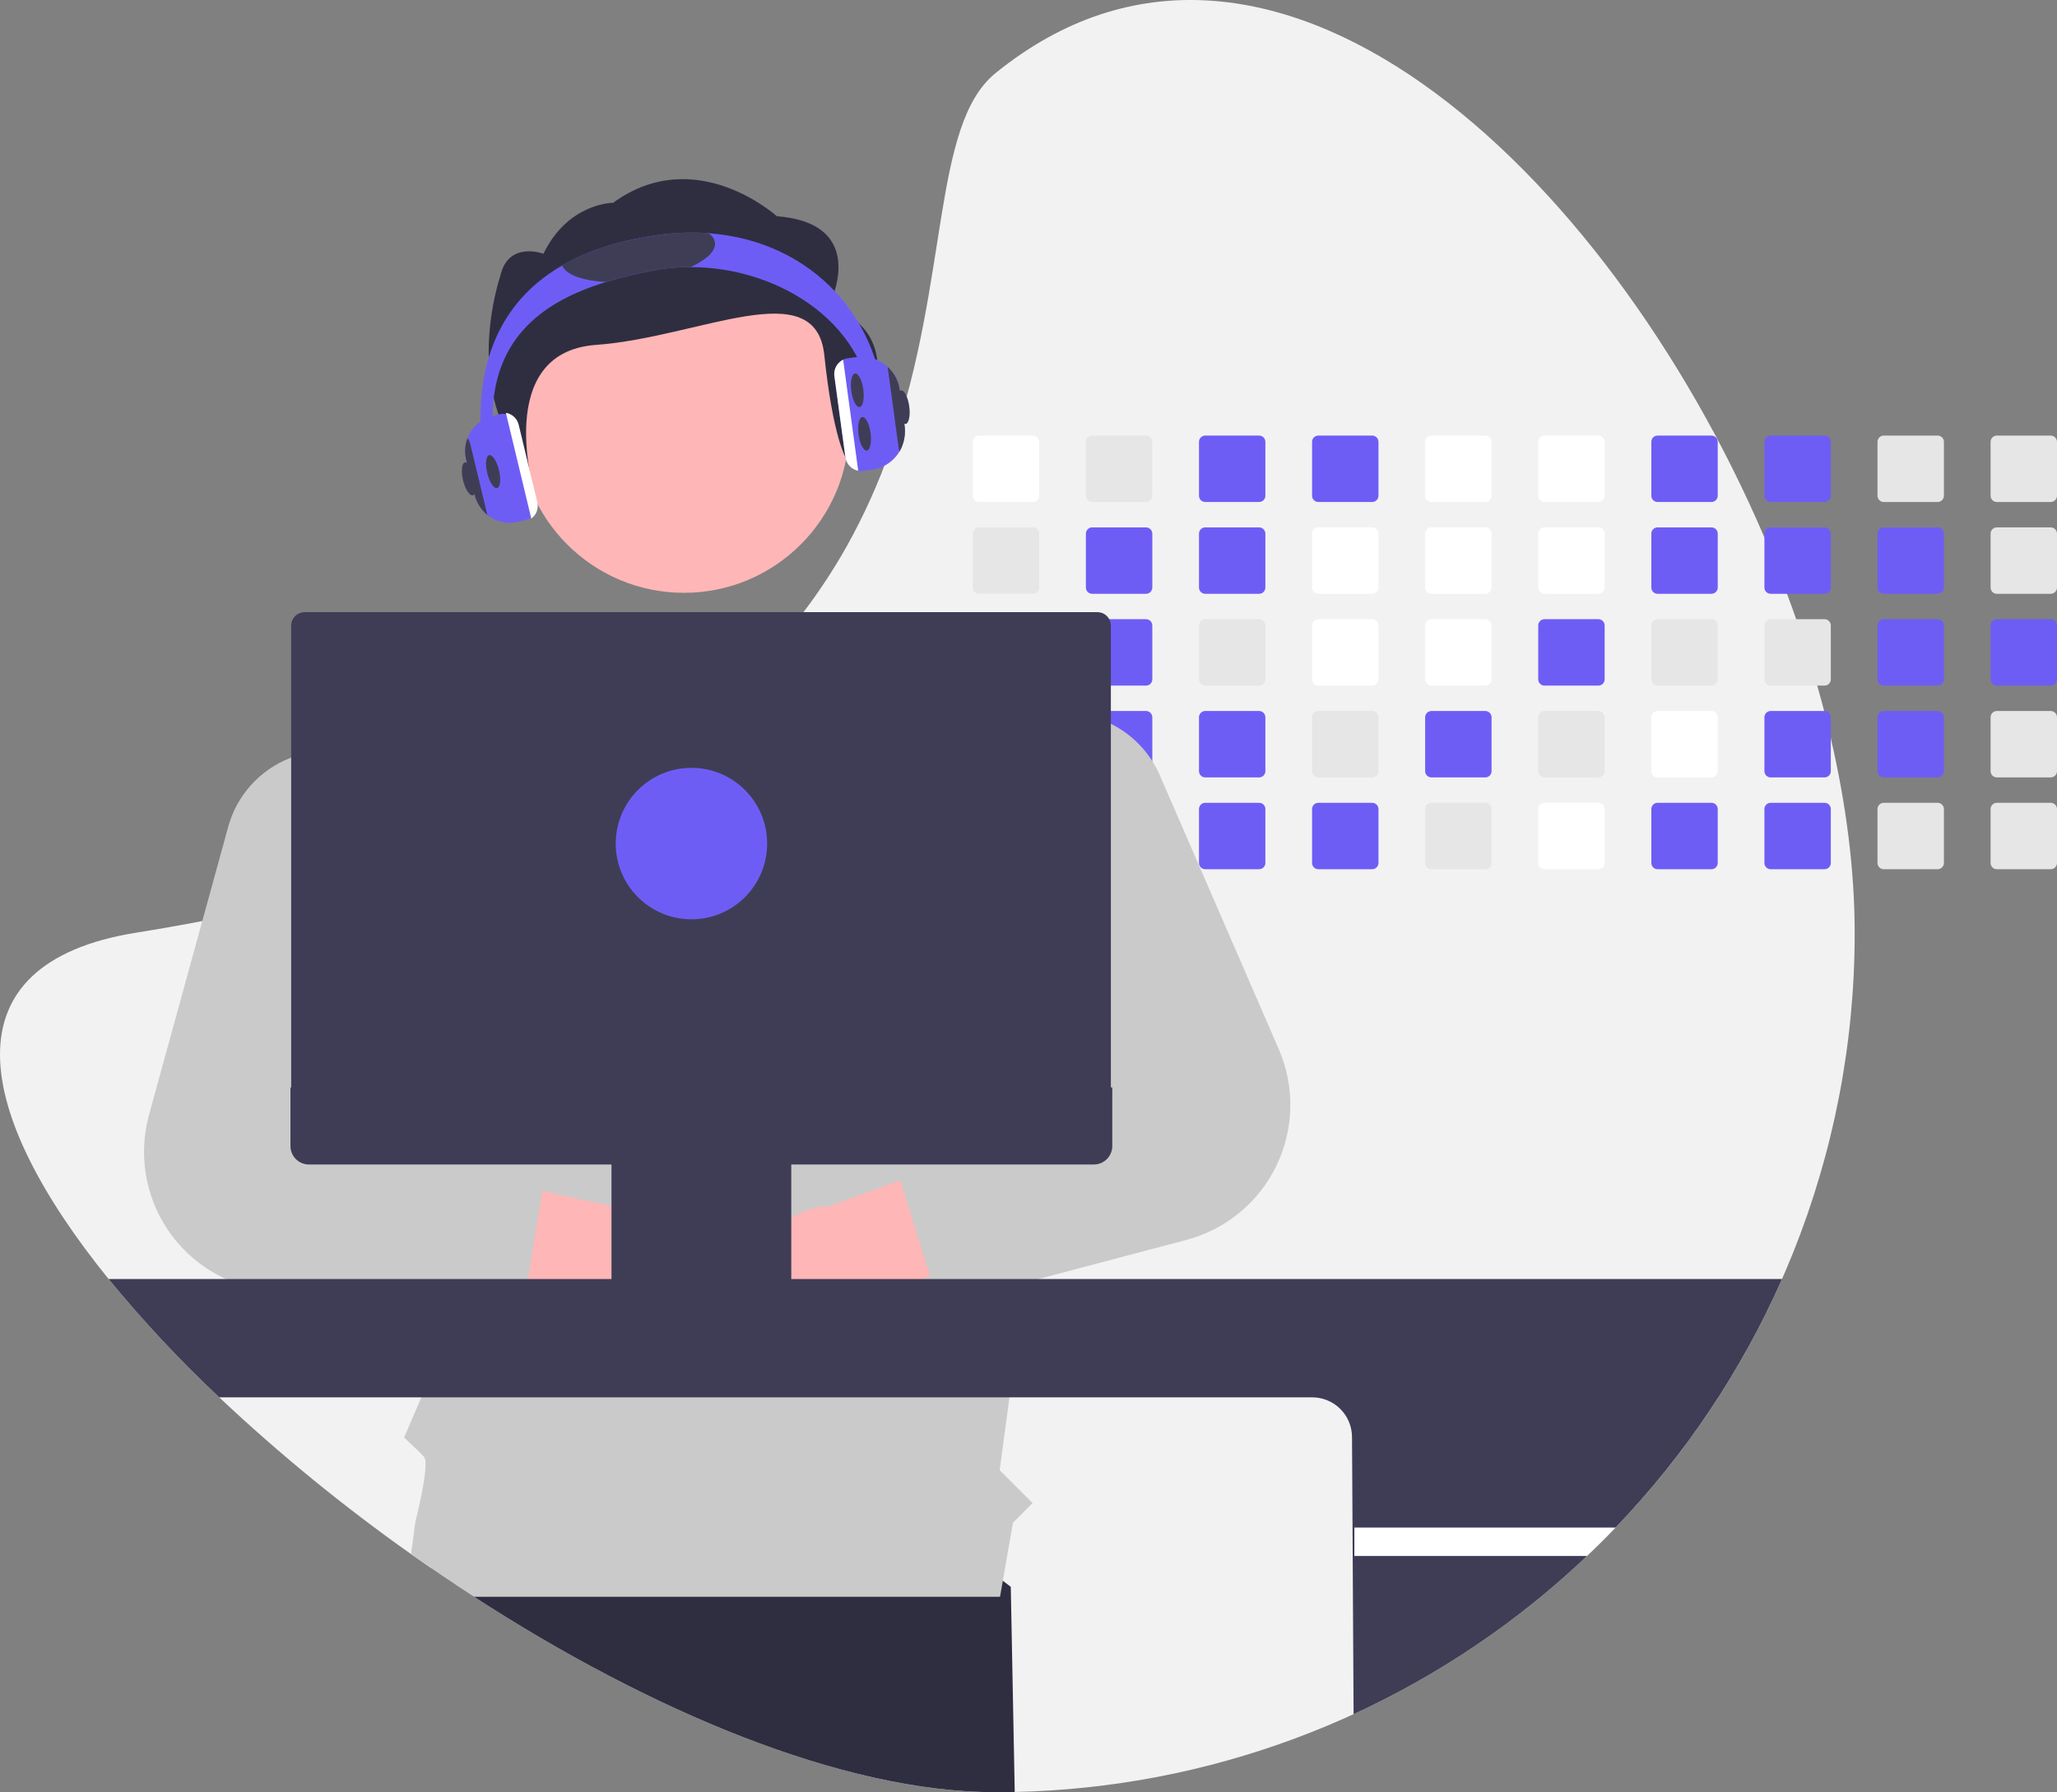 <svg width="404" height="352" viewBox="0 0 404 352" fill="none" xmlns="http://www.w3.org/2000/svg">
<rect x="0" y="0" width="404" height="352" fill="#808080" stroke="none"/>
<g clip-path="url(#clip0_35_216)">
<path d="M364.262 183.186C364.315 226.743 347.484 268.623 317.309 300.024C315.49 301.929 313.621 303.789 311.704 305.602C308.783 308.382 305.763 311.054 302.646 313.618C273.482 337.653 237.075 351.159 199.297 351.957C198.038 351.986 196.775 352 195.506 352C165.378 352 127.483 335.902 93.093 313.618C90.248 311.774 87.428 309.888 84.633 307.959C83.327 307.066 82.027 306.16 80.734 305.241C67.47 295.873 54.88 285.584 43.057 274.452C35.316 267.185 28.057 259.42 21.326 251.208C-5.098 218.604 -10.926 189.226 26.746 183.186C31.206 182.474 35.535 181.712 39.732 180.901C45.812 179.732 51.631 178.47 57.188 177.114C64.674 175.294 71.707 173.321 78.287 171.194C80.501 170.481 82.664 169.754 84.776 169.013C116.002 158.042 136.902 143.735 151.128 128.212C153.541 125.585 155.765 122.926 157.801 120.235C160.917 116.139 163.746 111.833 166.271 107.349C169.754 101.118 172.681 94.591 175.015 87.844L175.143 87.474C186.463 54.812 183.019 24.517 195.506 14.378C248.886 -28.97 315.342 32.761 346.535 105.558C348.108 109.226 349.586 112.916 350.972 116.628C351.594 118.287 352.194 119.948 352.772 121.613C354.292 125.951 355.671 130.3 356.909 134.66C357.384 136.323 357.837 137.984 358.268 139.644C358.728 141.436 359.17 143.222 359.579 145.009C362.614 158.089 364.262 170.99 364.262 183.186Z" fill="#F2F2F2"/>
<path d="M199.297 351.957C198.038 351.986 196.775 352 195.506 352C165.377 352 127.482 335.902 93.093 313.618C90.248 311.774 87.428 309.888 84.633 307.959L87.084 293.04L161.283 283.185L198.522 311.67L199.297 351.957Z" fill="#2F2E41"/>
<path d="M202.869 85.549H192.295C191.968 85.549 191.654 85.68 191.422 85.911C191.191 86.143 191.061 86.457 191.061 86.785V97.366C191.061 97.528 191.093 97.688 191.155 97.838C191.217 97.987 191.308 98.123 191.423 98.238C191.538 98.352 191.674 98.442 191.823 98.504C191.973 98.566 192.134 98.597 192.295 98.597H202.869C203.196 98.597 203.509 98.467 203.741 98.237C203.972 98.006 204.103 97.693 204.104 97.366V86.785C204.103 86.457 203.972 86.144 203.741 85.912C203.51 85.681 203.196 85.55 202.869 85.549Z" fill="white"/>
<path d="M202.869 103.581H192.295C191.968 103.581 191.654 103.711 191.422 103.943C191.191 104.175 191.061 104.489 191.061 104.816V115.398C191.061 115.56 191.093 115.72 191.155 115.87C191.217 116.019 191.308 116.155 191.423 116.269C191.538 116.384 191.674 116.474 191.823 116.536C191.973 116.597 192.134 116.629 192.295 116.628H202.869C203.196 116.629 203.509 116.499 203.741 116.268C203.972 116.038 204.103 115.725 204.104 115.398V104.816C204.103 104.489 203.972 104.175 203.741 103.944C203.51 103.712 203.196 103.582 202.869 103.581Z" fill="#E6E6E6"/>
<path d="M202.869 121.613H192.295C191.968 121.613 191.654 121.743 191.422 121.975C191.191 122.206 191.061 122.52 191.061 122.848V133.425C191.06 133.587 191.092 133.748 191.154 133.898C191.216 134.048 191.307 134.184 191.422 134.299C191.536 134.414 191.672 134.505 191.822 134.567C191.972 134.629 192.133 134.66 192.295 134.66H202.869C203.196 134.66 203.51 134.53 203.742 134.298C203.974 134.066 204.104 133.752 204.104 133.425V122.848C204.103 122.521 203.972 122.207 203.741 121.975C203.51 121.744 203.196 121.614 202.869 121.613Z" fill="#E6E6E6"/>
<path d="M204.085 140.661C204.032 140.377 203.882 140.119 203.66 139.934C203.438 139.748 203.158 139.646 202.869 139.644H192.295C191.968 139.644 191.654 139.775 191.422 140.006C191.191 140.238 191.061 140.552 191.061 140.88V151.456C191.06 151.619 191.092 151.779 191.154 151.93C191.216 152.08 191.307 152.216 191.421 152.331C191.536 152.445 191.672 152.536 191.822 152.598C191.972 152.66 192.133 152.692 192.295 152.692H202.869C203.196 152.692 203.51 152.561 203.742 152.33C203.974 152.098 204.104 151.784 204.104 151.456V140.88C204.105 140.806 204.098 140.733 204.085 140.661Z" fill="#E6E6E6"/>
<path d="M203.349 157.771C203.196 157.708 203.033 157.676 202.869 157.676H192.295C192.133 157.676 191.972 157.707 191.822 157.769C191.673 157.831 191.536 157.922 191.422 158.037C191.307 158.152 191.216 158.288 191.154 158.438C191.092 158.588 191.06 158.749 191.061 158.911V169.488C191.06 169.651 191.091 169.811 191.153 169.962C191.215 170.112 191.306 170.248 191.421 170.363C191.535 170.478 191.672 170.569 191.822 170.631C191.972 170.693 192.133 170.724 192.295 170.723H202.869C203.196 170.723 203.51 170.593 203.742 170.361C203.974 170.13 204.104 169.816 204.104 169.488V158.911C204.103 158.668 204.031 158.431 203.897 158.228C203.763 158.025 203.572 157.866 203.349 157.771Z" fill="#E6E6E6"/>
<path d="M225.08 85.549H214.506C214.179 85.549 213.865 85.68 213.633 85.911C213.402 86.143 213.271 86.457 213.271 86.785V97.366C213.271 97.528 213.303 97.688 213.366 97.838C213.428 97.987 213.519 98.123 213.634 98.238C213.748 98.352 213.884 98.442 214.034 98.504C214.184 98.566 214.344 98.597 214.506 98.597H225.08C225.406 98.597 225.72 98.467 225.951 98.237C226.183 98.006 226.313 97.693 226.315 97.366V86.785C226.314 86.457 226.183 86.144 225.952 85.912C225.72 85.681 225.407 85.55 225.08 85.549Z" fill="#E6E6E6"/>
<path d="M225.08 103.581H214.506C214.179 103.581 213.865 103.711 213.633 103.943C213.402 104.175 213.271 104.489 213.271 104.816V115.398C213.271 115.56 213.303 115.72 213.366 115.87C213.428 116.019 213.519 116.155 213.634 116.269C213.748 116.384 213.884 116.474 214.034 116.536C214.184 116.597 214.344 116.629 214.506 116.628H225.08C225.406 116.629 225.72 116.499 225.951 116.268C226.183 116.038 226.313 115.725 226.315 115.398V104.816C226.314 104.489 226.183 104.175 225.952 103.944C225.72 103.712 225.407 103.582 225.08 103.581Z" fill="#6E5DF5"/>
<path d="M225.08 121.613H214.506C214.179 121.613 213.865 121.743 213.633 121.975C213.402 122.206 213.271 122.52 213.271 122.848V133.425C213.271 133.587 213.303 133.748 213.365 133.898C213.427 134.048 213.517 134.184 213.632 134.299C213.747 134.414 213.883 134.505 214.033 134.567C214.183 134.629 214.344 134.66 214.506 134.66H225.08C225.407 134.66 225.721 134.53 225.953 134.298C226.184 134.066 226.314 133.752 226.315 133.425V122.848C226.314 122.521 226.183 122.207 225.952 121.975C225.72 121.744 225.407 121.614 225.08 121.613Z" fill="#6E5DF5"/>
<path d="M225.08 139.644H214.506C214.247 139.644 213.995 139.726 213.785 139.878C213.575 140.03 213.419 140.244 213.338 140.49C213.294 140.615 213.271 140.747 213.271 140.88V151.456C213.271 151.619 213.303 151.779 213.365 151.93C213.427 152.08 213.517 152.216 213.632 152.331C213.747 152.445 213.883 152.536 214.033 152.598C214.183 152.66 214.344 152.692 214.506 152.692H225.08C225.407 152.692 225.721 152.561 225.953 152.33C226.184 152.098 226.314 151.784 226.315 151.456V140.88C226.314 140.552 226.183 140.239 225.952 140.007C225.72 139.776 225.407 139.645 225.08 139.644Z" fill="#6E5DF5"/>
<path d="M225.08 157.676H214.506C214.344 157.676 214.183 157.707 214.033 157.769C213.883 157.831 213.747 157.922 213.632 158.037C213.517 158.152 213.427 158.288 213.365 158.438C213.303 158.588 213.271 158.749 213.271 158.911V169.488C213.271 169.65 213.303 169.811 213.365 169.961C213.427 170.111 213.517 170.248 213.632 170.362C213.747 170.477 213.883 170.568 214.033 170.63C214.183 170.692 214.344 170.724 214.506 170.723H225.08C225.407 170.723 225.721 170.593 225.953 170.361C226.184 170.13 226.314 169.816 226.315 169.488V158.911C226.314 158.584 226.184 158.27 225.953 158.038C225.721 157.806 225.407 157.676 225.08 157.676Z" fill="#E6E6E6"/>
<path d="M247.29 85.549H236.717C236.389 85.549 236.075 85.68 235.844 85.911C235.612 86.143 235.482 86.457 235.482 86.785V97.366C235.482 97.528 235.514 97.688 235.576 97.838C235.639 97.987 235.73 98.123 235.844 98.238C235.959 98.352 236.095 98.442 236.245 98.504C236.395 98.566 236.555 98.597 236.717 98.597H247.29C247.617 98.597 247.93 98.467 248.162 98.237C248.393 98.006 248.524 97.693 248.525 97.366V86.785C248.524 86.457 248.394 86.144 248.162 85.912C247.931 85.681 247.617 85.55 247.29 85.549Z" fill="#6E5DF5"/>
<path d="M247.29 103.581H236.717C236.389 103.581 236.075 103.711 235.844 103.943C235.612 104.175 235.482 104.489 235.482 104.816V115.398C235.482 115.56 235.514 115.72 235.576 115.87C235.639 116.019 235.73 116.155 235.844 116.269C235.959 116.384 236.095 116.474 236.245 116.536C236.395 116.597 236.555 116.629 236.717 116.628H247.29C247.617 116.629 247.93 116.499 248.162 116.268C248.393 116.038 248.524 115.725 248.525 115.398V104.816C248.524 104.489 248.394 104.175 248.162 103.944C247.931 103.712 247.617 103.582 247.29 103.581Z" fill="#6E5DF5"/>
<path d="M247.29 121.613H236.717C236.389 121.613 236.075 121.743 235.844 121.975C235.612 122.206 235.482 122.52 235.482 122.848V133.425C235.482 133.587 235.513 133.748 235.575 133.898C235.637 134.048 235.728 134.184 235.843 134.299C235.958 134.414 236.094 134.505 236.244 134.567C236.394 134.629 236.555 134.66 236.717 134.66H247.29C247.618 134.66 247.932 134.53 248.163 134.298C248.395 134.066 248.525 133.752 248.525 133.425V122.848C248.524 122.521 248.394 122.207 248.162 121.975C247.931 121.744 247.617 121.614 247.29 121.613Z" fill="#E6E6E6"/>
<path d="M247.29 139.644H236.717C236.389 139.644 236.075 139.775 235.844 140.006C235.612 140.238 235.482 140.552 235.482 140.88V151.456C235.482 151.619 235.513 151.779 235.575 151.93C235.637 152.08 235.728 152.216 235.843 152.331C235.958 152.445 236.094 152.536 236.244 152.598C236.394 152.66 236.555 152.692 236.717 152.692H247.29C247.618 152.692 247.932 152.561 248.163 152.33C248.395 152.098 248.525 151.784 248.525 151.456V140.88C248.524 140.552 248.394 140.239 248.162 140.007C247.931 139.776 247.617 139.645 247.29 139.644Z" fill="#6E5DF5"/>
<path d="M247.29 157.676H236.717C236.555 157.676 236.394 157.707 236.244 157.769C236.094 157.831 235.958 157.922 235.843 158.037C235.728 158.152 235.637 158.288 235.575 158.438C235.513 158.588 235.482 158.749 235.482 158.911V169.488C235.482 169.65 235.513 169.811 235.575 169.961C235.637 170.111 235.728 170.248 235.843 170.362C235.958 170.477 236.094 170.568 236.244 170.63C236.394 170.692 236.555 170.724 236.717 170.723H247.29C247.618 170.723 247.932 170.593 248.163 170.361C248.395 170.13 248.525 169.816 248.525 169.488V158.911C248.525 158.584 248.395 158.27 248.163 158.038C247.932 157.806 247.618 157.676 247.29 157.676Z" fill="#6E5DF5"/>
<path d="M269.501 85.549H258.927C258.6 85.549 258.286 85.68 258.054 85.911C257.823 86.143 257.693 86.457 257.692 86.785V97.366C257.693 97.528 257.725 97.688 257.787 97.838C257.849 97.987 257.94 98.123 258.055 98.238C258.169 98.352 258.306 98.442 258.455 98.504C258.605 98.566 258.765 98.597 258.927 98.597H269.501C269.827 98.597 270.141 98.467 270.372 98.237C270.604 98.006 270.735 97.693 270.736 97.366V86.785C270.735 86.457 270.604 86.144 270.373 85.912C270.142 85.681 269.828 85.55 269.501 85.549Z" fill="#6E5DF5"/>
<path d="M269.501 103.581H258.927C258.6 103.581 258.286 103.711 258.054 103.943C257.823 104.175 257.693 104.489 257.692 104.816V115.398C257.693 115.56 257.725 115.72 257.787 115.87C257.849 116.019 257.94 116.155 258.055 116.269C258.169 116.384 258.306 116.474 258.455 116.536C258.605 116.597 258.765 116.629 258.927 116.628H269.501C269.827 116.629 270.141 116.499 270.372 116.268C270.604 116.038 270.735 115.725 270.736 115.398V104.816C270.735 104.489 270.604 104.175 270.373 103.944C270.142 103.712 269.828 103.582 269.501 103.581Z" fill="white"/>
<path d="M269.501 121.613H258.927C258.6 121.613 258.286 121.743 258.054 121.975C257.823 122.206 257.693 122.52 257.692 122.848V133.425C257.692 133.587 257.724 133.748 257.786 133.898C257.848 134.048 257.939 134.184 258.053 134.299C258.168 134.414 258.304 134.505 258.454 134.567C258.604 134.629 258.765 134.66 258.927 134.66H269.501C269.828 134.66 270.142 134.53 270.374 134.298C270.605 134.066 270.736 133.752 270.736 133.425V122.848C270.735 122.521 270.604 122.207 270.373 121.975C270.142 121.744 269.828 121.614 269.501 121.613Z" fill="white"/>
<path d="M269.501 139.644H258.927C258.6 139.644 258.286 139.775 258.054 140.006C257.823 140.238 257.693 140.552 257.692 140.88V151.456C257.692 151.619 257.724 151.779 257.786 151.93C257.848 152.08 257.939 152.216 258.053 152.331C258.168 152.445 258.304 152.536 258.454 152.598C258.604 152.66 258.765 152.692 258.927 152.692H269.501C269.828 152.692 270.142 152.561 270.374 152.33C270.605 152.098 270.736 151.784 270.736 151.456V140.88C270.735 140.552 270.604 140.239 270.373 140.007C270.142 139.776 269.828 139.645 269.501 139.644Z" fill="#E6E6E6"/>
<path d="M269.501 157.676H258.927C258.765 157.676 258.604 157.707 258.454 157.769C258.304 157.831 258.168 157.922 258.053 158.037C257.939 158.152 257.848 158.288 257.786 158.438C257.724 158.588 257.692 158.749 257.692 158.911V169.488C257.692 169.65 257.724 169.811 257.786 169.961C257.848 170.111 257.939 170.248 258.053 170.362C258.168 170.477 258.304 170.568 258.454 170.63C258.604 170.692 258.765 170.724 258.927 170.723H269.501C269.828 170.723 270.142 170.593 270.374 170.361C270.605 170.13 270.736 169.816 270.736 169.488V158.911C270.736 158.584 270.605 158.27 270.374 158.038C270.142 157.806 269.828 157.676 269.501 157.676Z" fill="#6E5DF5"/>
<path d="M291.711 85.549H281.133C280.807 85.55 280.494 85.681 280.263 85.913C280.032 86.144 279.903 86.458 279.903 86.785V97.366C279.903 97.692 280.033 98.005 280.263 98.236C280.494 98.467 280.807 98.597 281.133 98.597H291.711C292.038 98.597 292.352 98.467 292.583 98.237C292.815 98.006 292.945 97.693 292.946 97.366V86.785C292.945 86.457 292.815 86.144 292.584 85.912C292.352 85.681 292.039 85.55 291.711 85.549Z" fill="white"/>
<path d="M291.711 103.581H281.133C280.807 103.582 280.494 103.713 280.263 103.944C280.032 104.176 279.903 104.49 279.903 104.816V115.398C279.903 115.724 280.033 116.037 280.263 116.268C280.494 116.499 280.807 116.628 281.133 116.628H291.711C292.038 116.629 292.352 116.499 292.583 116.268C292.815 116.038 292.945 115.725 292.946 115.398V104.816C292.946 104.489 292.815 104.175 292.584 103.944C292.352 103.712 292.039 103.582 291.711 103.581Z" fill="white"/>
<path d="M291.711 121.613H281.133C280.807 121.614 280.494 121.744 280.263 121.976C280.032 122.208 279.903 122.521 279.903 122.848V133.425C279.903 133.587 279.934 133.747 279.996 133.897C280.057 134.047 280.148 134.183 280.262 134.297C280.376 134.412 280.512 134.503 280.662 134.566C280.811 134.628 280.971 134.66 281.133 134.66H291.711C292.039 134.66 292.353 134.53 292.585 134.298C292.816 134.066 292.946 133.752 292.946 133.425V122.848C292.946 122.521 292.815 122.207 292.584 121.975C292.352 121.744 292.039 121.614 291.711 121.613Z" fill="white"/>
<path d="M291.711 139.644H281.133C280.807 139.645 280.494 139.776 280.263 140.008C280.032 140.239 279.903 140.553 279.903 140.88V151.456C279.903 151.618 279.934 151.779 279.996 151.929C280.057 152.078 280.148 152.215 280.262 152.329C280.376 152.444 280.512 152.535 280.662 152.597C280.811 152.659 280.971 152.692 281.133 152.692H291.711C292.039 152.692 292.353 152.561 292.585 152.33C292.816 152.098 292.946 151.784 292.946 151.456V140.88C292.946 140.552 292.815 140.239 292.584 140.007C292.352 139.776 292.039 139.645 291.711 139.644Z" fill="#6E5DF5"/>
<path d="M291.711 157.676H281.133C280.971 157.676 280.811 157.708 280.662 157.77C280.512 157.833 280.376 157.924 280.262 158.039C280.148 158.153 280.057 158.289 279.996 158.439C279.934 158.589 279.903 158.749 279.903 158.911V169.488C279.903 169.65 279.934 169.811 279.996 169.96C280.057 170.11 280.148 170.246 280.262 170.361C280.376 170.476 280.512 170.567 280.662 170.629C280.811 170.691 280.971 170.723 281.133 170.723H291.711C292.039 170.723 292.353 170.593 292.585 170.361C292.816 170.13 292.946 169.816 292.946 169.488V158.911C292.946 158.584 292.816 158.27 292.585 158.038C292.353 157.806 292.039 157.676 291.711 157.676Z" fill="#E6E6E6"/>
<path d="M313.922 85.549H303.344C303.017 85.55 302.704 85.681 302.474 85.913C302.243 86.144 302.114 86.458 302.114 86.785V97.366C302.114 97.692 302.243 98.005 302.474 98.236C302.705 98.467 303.018 98.597 303.344 98.597H313.922C314.249 98.597 314.562 98.467 314.794 98.237C315.025 98.006 315.156 97.693 315.157 97.366V86.785C315.156 86.457 315.026 86.144 314.794 85.912C314.563 85.681 314.249 85.55 313.922 85.549Z" fill="white"/>
<path d="M313.922 103.581H303.344C303.017 103.582 302.704 103.713 302.474 103.944C302.243 104.176 302.114 104.49 302.114 104.816V115.398C302.114 115.724 302.243 116.037 302.474 116.268C302.705 116.499 303.018 116.628 303.344 116.628H313.922C314.249 116.629 314.562 116.499 314.794 116.268C315.025 116.038 315.156 115.725 315.157 115.398V104.816C315.156 104.489 315.026 104.175 314.794 103.944C314.563 103.712 314.249 103.582 313.922 103.581Z" fill="white"/>
<path d="M313.922 121.613H303.344C303.017 121.614 302.704 121.744 302.474 121.976C302.243 122.208 302.114 122.521 302.114 122.848V133.425C302.113 133.587 302.145 133.747 302.206 133.897C302.268 134.047 302.359 134.183 302.473 134.297C302.587 134.412 302.723 134.503 302.872 134.566C303.022 134.628 303.182 134.66 303.344 134.66H313.922C314.25 134.66 314.564 134.53 314.795 134.298C315.027 134.066 315.157 133.752 315.157 133.425V122.848C315.156 122.521 315.026 122.207 314.794 121.975C314.563 121.744 314.249 121.614 313.922 121.613Z" fill="#6E5DF5"/>
<path d="M313.922 139.644H303.344C303.017 139.645 302.704 139.776 302.474 140.008C302.243 140.239 302.114 140.553 302.114 140.88V151.456C302.113 151.618 302.145 151.779 302.206 151.929C302.268 152.078 302.359 152.215 302.473 152.329C302.587 152.444 302.723 152.535 302.872 152.597C303.022 152.659 303.182 152.692 303.344 152.692H313.922C314.25 152.692 314.564 152.561 314.795 152.33C315.027 152.098 315.157 151.784 315.157 151.456V140.88C315.156 140.552 315.026 140.239 314.794 140.007C314.563 139.776 314.249 139.645 313.922 139.644Z" fill="#E6E6E6"/>
<path d="M313.922 157.676H303.344C303.182 157.676 303.022 157.708 302.872 157.77C302.723 157.833 302.587 157.924 302.473 158.039C302.359 158.153 302.268 158.289 302.206 158.439C302.145 158.589 302.113 158.749 302.114 158.911V169.488C302.113 169.65 302.145 169.811 302.206 169.96C302.268 170.11 302.359 170.246 302.473 170.361C302.587 170.476 302.723 170.567 302.872 170.629C303.022 170.691 303.182 170.723 303.344 170.723H313.922C314.25 170.723 314.564 170.593 314.795 170.361C315.027 170.13 315.157 169.816 315.157 169.488V158.911C315.157 158.584 315.027 158.27 314.795 158.038C314.564 157.806 314.25 157.676 313.922 157.676Z" fill="white"/>
<path d="M336.133 85.549H325.555C325.228 85.55 324.915 85.681 324.685 85.913C324.454 86.144 324.325 86.458 324.325 86.785V97.366C324.325 97.692 324.454 98.005 324.685 98.236C324.916 98.467 325.229 98.597 325.555 98.597H336.133C336.46 98.597 336.773 98.467 337.005 98.237C337.236 98.006 337.367 97.693 337.368 97.366V86.785C337.367 86.457 337.237 86.144 337.005 85.912C336.774 85.681 336.46 85.55 336.133 85.549Z" fill="#6E5DF5"/>
<path d="M336.133 103.581H325.555C325.228 103.582 324.915 103.713 324.685 103.944C324.454 104.176 324.325 104.49 324.325 104.816V115.398C324.325 115.724 324.454 116.037 324.685 116.268C324.916 116.499 325.229 116.628 325.555 116.628H336.133C336.46 116.629 336.773 116.499 337.005 116.268C337.236 116.038 337.367 115.725 337.368 115.398V104.816C337.367 104.489 337.237 104.175 337.005 103.944C336.774 103.712 336.46 103.582 336.133 103.581Z" fill="#6E5DF5"/>
<path d="M336.133 121.613H325.555C325.228 121.614 324.915 121.744 324.685 121.976C324.454 122.208 324.325 122.521 324.325 122.848V133.425C324.324 133.587 324.356 133.747 324.417 133.897C324.479 134.047 324.569 134.183 324.684 134.297C324.798 134.412 324.934 134.503 325.083 134.566C325.233 134.628 325.393 134.66 325.555 134.66H336.133C336.461 134.66 336.775 134.53 337.006 134.298C337.238 134.066 337.368 133.752 337.368 133.425V122.848C337.367 122.521 337.237 122.207 337.005 121.975C336.774 121.744 336.46 121.614 336.133 121.613Z" fill="#E6E6E6"/>
<path d="M336.133 139.644H325.555C325.228 139.645 324.915 139.776 324.685 140.008C324.454 140.239 324.325 140.553 324.325 140.88V151.456C324.324 151.618 324.356 151.779 324.417 151.929C324.479 152.078 324.569 152.215 324.684 152.329C324.798 152.444 324.934 152.535 325.083 152.597C325.233 152.659 325.393 152.692 325.555 152.692H336.133C336.461 152.692 336.775 152.561 337.006 152.33C337.238 152.098 337.368 151.784 337.368 151.456V140.88C337.367 140.552 337.237 140.239 337.005 140.007C336.774 139.776 336.46 139.645 336.133 139.644Z" fill="white"/>
<path d="M336.133 157.676H325.555C325.393 157.676 325.233 157.708 325.083 157.77C324.934 157.833 324.798 157.924 324.684 158.039C324.569 158.153 324.479 158.289 324.417 158.439C324.356 158.589 324.324 158.749 324.325 158.911V169.488C324.324 169.65 324.356 169.811 324.417 169.96C324.479 170.11 324.569 170.246 324.684 170.361C324.798 170.476 324.934 170.567 325.083 170.629C325.233 170.691 325.393 170.723 325.555 170.723H336.133C336.461 170.723 336.775 170.593 337.006 170.361C337.238 170.13 337.368 169.816 337.368 169.488V158.911C337.368 158.584 337.238 158.27 337.006 158.038C336.775 157.806 336.461 157.676 336.133 157.676Z" fill="#6E5DF5"/>
<path d="M358.343 85.549H347.765C347.439 85.55 347.126 85.681 346.895 85.913C346.664 86.144 346.535 86.458 346.535 86.785V97.366C346.535 97.692 346.665 98.005 346.896 98.236C347.126 98.467 347.439 98.597 347.765 98.597H358.343C358.67 98.597 358.984 98.467 359.215 98.237C359.447 98.006 359.577 97.693 359.578 97.366V86.785C359.578 86.457 359.447 86.144 359.216 85.912C358.984 85.681 358.671 85.55 358.343 85.549Z" fill="#6E5DF5"/>
<path d="M358.343 103.581H347.765C347.439 103.582 347.126 103.713 346.895 103.944C346.664 104.176 346.535 104.49 346.535 104.816V115.398C346.535 115.724 346.665 116.037 346.896 116.268C347.126 116.499 347.439 116.628 347.765 116.628H358.343C358.67 116.629 358.984 116.499 359.215 116.268C359.447 116.038 359.577 115.725 359.578 115.398V104.816C359.578 104.489 359.447 104.175 359.216 103.944C358.984 103.712 358.671 103.582 358.343 103.581Z" fill="#6E5DF5"/>
<path d="M358.343 121.613H347.765C347.439 121.614 347.126 121.744 346.895 121.976C346.664 122.208 346.535 122.521 346.535 122.848V133.425C346.535 133.587 346.566 133.747 346.628 133.897C346.689 134.047 346.78 134.183 346.894 134.297C347.008 134.412 347.144 134.503 347.294 134.566C347.443 134.628 347.604 134.66 347.765 134.66H358.343C358.671 134.66 358.985 134.53 359.217 134.298C359.448 134.066 359.578 133.752 359.578 133.425V122.848C359.578 122.521 359.447 122.207 359.216 121.975C358.984 121.744 358.671 121.614 358.343 121.613Z" fill="#E6E6E6"/>
<path d="M358.343 139.644H347.765C347.439 139.645 347.126 139.776 346.895 140.008C346.664 140.239 346.535 140.553 346.535 140.88V151.456C346.535 151.618 346.566 151.779 346.628 151.929C346.689 152.078 346.78 152.215 346.894 152.329C347.008 152.444 347.144 152.535 347.294 152.597C347.443 152.659 347.603 152.692 347.765 152.692H358.343C358.671 152.692 358.985 152.561 359.217 152.33C359.448 152.098 359.578 151.784 359.578 151.456V140.88C359.578 140.552 359.447 140.239 359.216 140.007C358.984 139.776 358.671 139.645 358.343 139.644Z" fill="#6E5DF5"/>
<path d="M358.343 157.676H347.765C347.603 157.676 347.443 157.708 347.294 157.77C347.144 157.833 347.008 157.924 346.894 158.039C346.78 158.153 346.689 158.289 346.628 158.439C346.566 158.589 346.535 158.749 346.535 158.911V169.488C346.535 169.65 346.566 169.811 346.628 169.96C346.689 170.11 346.78 170.246 346.894 170.361C347.008 170.476 347.144 170.567 347.294 170.629C347.443 170.691 347.603 170.723 347.765 170.723H358.343C358.671 170.723 358.985 170.593 359.217 170.361C359.448 170.13 359.578 169.816 359.578 169.488V158.911C359.578 158.584 359.448 158.27 359.217 158.038C358.985 157.806 358.671 157.676 358.343 157.676Z" fill="#6E5DF5"/>
<path d="M380.554 85.549H369.976C369.65 85.55 369.337 85.681 369.106 85.913C368.875 86.144 368.746 86.458 368.746 86.785V97.366C368.746 97.692 368.876 98.005 369.106 98.236C369.337 98.467 369.65 98.597 369.976 98.597H380.554C380.881 98.597 381.195 98.467 381.426 98.237C381.658 98.006 381.788 97.693 381.789 97.366V86.785C381.788 86.457 381.658 86.144 381.427 85.912C381.195 85.681 380.882 85.55 380.554 85.549Z" fill="#E6E6E6"/>
<path d="M380.554 103.581H369.976C369.65 103.582 369.337 103.713 369.106 103.944C368.875 104.176 368.746 104.49 368.746 104.816V115.398C368.746 115.724 368.876 116.037 369.106 116.268C369.337 116.499 369.65 116.628 369.976 116.628H380.554C380.881 116.629 381.195 116.499 381.426 116.268C381.658 116.038 381.788 115.725 381.789 115.398V104.816C381.788 104.489 381.658 104.175 381.427 103.944C381.195 103.712 380.882 103.582 380.554 103.581Z" fill="#6E5DF5"/>
<path d="M380.554 121.613H369.976C369.65 121.614 369.337 121.744 369.106 121.976C368.875 122.208 368.746 122.521 368.746 122.848V133.425C368.746 133.587 368.777 133.747 368.839 133.897C368.9 134.047 368.991 134.183 369.105 134.297C369.219 134.412 369.355 134.503 369.505 134.566C369.654 134.628 369.814 134.66 369.976 134.66H380.554C380.882 134.66 381.196 134.53 381.428 134.298C381.659 134.066 381.789 133.752 381.789 133.425V122.848C381.788 122.521 381.658 122.207 381.427 121.975C381.195 121.744 380.882 121.614 380.554 121.613Z" fill="#6E5DF5"/>
<path d="M380.554 139.644H369.976C369.65 139.645 369.337 139.776 369.106 140.008C368.875 140.239 368.746 140.553 368.746 140.88V151.456C368.746 151.618 368.777 151.779 368.839 151.929C368.9 152.078 368.991 152.215 369.105 152.329C369.219 152.444 369.355 152.535 369.505 152.597C369.654 152.659 369.814 152.692 369.976 152.692H380.554C380.882 152.692 381.196 152.561 381.428 152.33C381.659 152.098 381.789 151.784 381.789 151.456V140.88C381.788 140.552 381.658 140.239 381.427 140.007C381.195 139.776 380.882 139.645 380.554 139.644Z" fill="#6E5DF5"/>
<path d="M380.554 157.676H369.976C369.814 157.676 369.654 157.708 369.505 157.77C369.355 157.833 369.219 157.924 369.105 158.039C368.991 158.153 368.9 158.289 368.839 158.439C368.777 158.589 368.746 158.749 368.746 158.911V169.488C368.746 169.65 368.777 169.811 368.839 169.96C368.9 170.11 368.991 170.246 369.105 170.361C369.219 170.476 369.355 170.567 369.505 170.629C369.654 170.691 369.814 170.723 369.976 170.723H380.554C380.882 170.723 381.196 170.593 381.428 170.361C381.659 170.13 381.789 169.816 381.789 169.488V158.911C381.789 158.584 381.659 158.27 381.428 158.038C381.196 157.806 380.882 157.676 380.554 157.676Z" fill="#E6E6E6"/>
<path d="M402.765 85.549H392.187C391.86 85.55 391.547 85.681 391.316 85.913C391.086 86.144 390.956 86.458 390.957 86.785V97.366C390.957 97.692 391.086 98.005 391.317 98.236C391.548 98.467 391.861 98.597 392.187 98.597H402.765C403.092 98.597 403.405 98.467 403.637 98.237C403.868 98.006 403.999 97.693 404 97.366V86.785C403.999 86.457 403.869 86.144 403.637 85.912C403.406 85.681 403.092 85.55 402.765 85.549Z" fill="#E6E6E6"/>
<path d="M402.765 103.581H392.187C391.86 103.582 391.547 103.713 391.316 103.944C391.086 104.176 390.956 104.49 390.957 104.816V115.398C390.957 115.724 391.086 116.037 391.317 116.268C391.548 116.499 391.861 116.628 392.187 116.628H402.765C403.092 116.629 403.405 116.499 403.637 116.268C403.868 116.038 403.999 115.725 404 115.398V104.816C403.999 104.489 403.869 104.175 403.637 103.944C403.406 103.712 403.092 103.582 402.765 103.581Z" fill="#E6E6E6"/>
<path d="M402.765 121.613H392.187C391.86 121.614 391.547 121.744 391.316 121.976C391.086 122.208 390.956 122.521 390.957 122.848V133.425C390.956 133.587 390.988 133.747 391.049 133.897C391.111 134.047 391.201 134.183 391.316 134.297C391.43 134.412 391.566 134.503 391.715 134.566C391.865 134.628 392.025 134.66 392.187 134.66H402.765C403.092 134.66 403.406 134.53 403.638 134.298C403.87 134.066 404 133.752 404 133.425V122.848C403.999 122.521 403.869 122.207 403.637 121.975C403.406 121.744 403.092 121.614 402.765 121.613Z" fill="#6E5DF5"/>
<path d="M402.765 139.644H392.187C391.86 139.645 391.547 139.776 391.317 140.008C391.086 140.239 390.956 140.553 390.957 140.88V151.456C390.956 151.618 390.988 151.779 391.049 151.929C391.111 152.078 391.201 152.215 391.316 152.329C391.43 152.444 391.566 152.535 391.715 152.597C391.865 152.659 392.025 152.692 392.187 152.692H402.765C403.092 152.692 403.406 152.561 403.638 152.33C403.87 152.098 404 151.784 404 151.456V140.88C403.999 140.552 403.869 140.239 403.637 140.007C403.406 139.776 403.092 139.645 402.765 139.644Z" fill="#E6E6E6"/>
<path d="M402.765 157.676H392.187C392.025 157.676 391.865 157.708 391.715 157.77C391.566 157.833 391.43 157.924 391.316 158.039C391.201 158.153 391.111 158.289 391.049 158.439C390.988 158.589 390.956 158.749 390.957 158.911V169.488C390.956 169.65 390.988 169.811 391.049 169.96C391.111 170.11 391.201 170.246 391.316 170.361C391.43 170.476 391.566 170.567 391.715 170.629C391.865 170.691 392.025 170.723 392.187 170.723H402.765C403.092 170.723 403.406 170.593 403.638 170.361C403.87 170.13 404 169.816 404 169.488V158.911C404 158.584 403.87 158.27 403.638 158.038C403.406 157.806 403.092 157.676 402.765 157.676Z" fill="#E6E6E6"/>
<path d="M159.643 313.619H159.348L159.6 313.585L159.643 313.619Z" fill="#2F2E41"/>
<path d="M134.335 116.436C152.258 116.436 166.787 101.902 166.787 83.973C166.787 66.045 152.258 51.511 134.335 51.511C116.412 51.511 101.883 66.045 101.883 83.973C101.883 101.902 116.412 116.436 134.335 116.436Z" fill="#FFB6B6"/>
<path d="M162.755 60.172C162.755 60.172 171.242 43.941 152.569 42.465C152.569 42.465 136.65 28.02 120.423 39.824C120.423 39.824 111.573 39.825 106.733 49.843C106.733 49.843 99.772 47.202 98.242 54.27C98.242 54.27 93.148 69.026 98.242 82.306C103.336 95.586 105.028 97.062 105.028 97.062C105.028 97.062 96.658 69.219 117.031 67.743C137.403 66.268 160.201 53.532 161.899 69.763C163.597 85.995 166.152 89.994 166.152 89.994C166.152 89.994 182.278 66.812 162.755 60.172Z" fill="#2F2E41"/>
<path d="M218.282 163.976L218.178 164.528L217.004 170.723L208.896 213.581L208.417 216.104L207.41 221.44L206.032 228.719L202.978 244.85L202.104 249.474L201.776 251.208L201.662 251.816L200.755 256.601L200.479 258.045L198.266 274.452L196.333 288.749L202.802 295.22L198.945 299.078L196.414 313.585L196.418 313.618H93.093C88.913 310.91 84.793 308.117 80.734 305.241L81.584 298.874C81.584 298.874 84.51 287.504 83.279 286.145C82.054 284.786 79.366 282.358 79.366 282.358L82.752 274.452L83.223 273.354L82.434 256.995L82.415 256.601L82.154 251.208L82.121 250.514L82.068 249.474L81.066 228.719L81.047 228.377L80.743 222.086L80.458 216.104L80.335 213.581L79.114 188.337L78.287 171.194L77.565 156.269L80.468 155.286L111.509 144.733L124.366 128.013L151.128 128.212L164.228 128.312L186.087 148.591L191.06 150.967L191.098 150.986L194.666 152.692L203.709 157.011L213.271 161.582L218.178 163.924L218.282 163.976Z" fill="#CACACA"/>
<path d="M127.825 264.916C125.864 265.676 123.76 265.997 121.662 265.856C119.563 265.714 117.522 265.114 115.68 264.098C113.838 263.082 112.242 261.675 111.003 259.975C109.764 258.275 108.913 256.324 108.51 254.259L57.895 247.076L75.49 227.166L120.857 237.04C124.37 236.592 127.924 237.448 130.848 239.446C133.771 241.445 135.86 244.446 136.719 247.882C137.578 251.318 137.147 254.95 135.508 258.09C133.868 261.229 131.135 263.658 127.825 264.916V264.916Z" fill="#FFB6B6"/>
<path d="M105.258 228.719C104.32 227.53 102.993 226.711 101.51 226.405L80.743 222.086L78.611 221.644C77.371 221.386 76.2 220.868 75.175 220.125C74.149 219.383 73.292 218.432 72.659 217.335C72.002 216.183 71.605 214.902 71.495 213.581C71.396 212.38 71.54 211.172 71.918 210.027L79.114 188.337L83.783 174.263C84.349 172.566 84.683 170.8 84.776 169.013C85.036 164.068 83.507 159.195 80.468 155.286C77.796 151.85 74.09 149.365 69.898 148.198C65.706 147.031 61.25 147.244 57.188 148.805C57.069 148.848 56.946 148.895 56.827 148.943C53.914 150.106 51.312 151.932 49.225 154.274C47.139 156.617 45.626 159.413 44.805 162.442L39.732 180.901L29.268 218.955C28.221 222.768 28.009 226.762 28.648 230.664C29.287 234.566 30.761 238.284 32.969 241.563C35.177 244.843 38.068 247.606 41.443 249.664C44.818 251.723 48.598 253.027 52.524 253.489L82.434 256.995L96.275 258.62C97.876 258.812 99.49 258.395 100.797 257.45C102.103 256.505 103.005 255.102 103.324 253.522C103.347 253.436 103.364 253.348 103.377 253.26L103.709 251.208L106.526 233.922L106.554 233.746C106.701 232.864 106.661 231.961 106.438 231.095C106.215 230.23 105.813 229.42 105.258 228.719Z" fill="#CACACA"/>
<path d="M160.065 265.47C162.113 265.946 164.241 265.967 166.299 265.531C168.356 265.095 170.293 264.213 171.973 262.947C173.653 261.682 175.035 260.063 176.021 258.205C177.008 256.347 177.576 254.296 177.684 252.195L226.78 237.944L206.555 220.715L163.033 236.89C159.492 236.941 156.094 238.29 153.481 240.681C150.869 243.072 149.224 246.338 148.858 249.861C148.492 253.384 149.431 256.919 151.496 259.796C153.562 262.673 156.61 264.692 160.065 265.47V265.47Z" fill="#FFB6B6"/>
<path d="M251.157 206.065L227.806 152.307C225.896 147.893 222.485 144.299 218.178 142.163C216.846 141.507 215.448 140.997 214.007 140.642C213.784 140.585 213.561 140.533 213.338 140.49C210.282 139.823 207.113 139.882 204.085 140.661C201.316 141.373 198.729 142.66 196.491 144.439C194.254 146.218 192.416 148.449 191.098 150.986C191.084 151.007 191.071 151.029 191.06 151.052C189.589 153.901 188.806 157.055 188.775 160.261C188.745 163.467 189.467 166.636 190.885 169.512L191.174 170.091L207.676 203.242C208.239 204.376 208.557 205.616 208.607 206.881C208.658 208.146 208.441 209.407 207.97 210.582C207.499 211.757 206.785 212.819 205.875 213.699C204.964 214.579 203.879 215.256 202.688 215.686L201.529 216.104L180.687 223.635C179.123 224.194 177.836 225.337 177.098 226.825C176.36 228.313 176.228 230.03 176.73 231.613L176.782 231.779L182.625 250.481C182.653 250.566 182.681 250.652 182.715 250.737C182.766 250.899 182.83 251.056 182.905 251.208C183.526 252.601 184.623 253.727 186 254.382C187.376 255.038 188.942 255.181 190.414 254.786L201.662 251.816L203.956 251.208L233.002 243.534C236.824 242.524 240.383 240.7 243.434 238.186C246.486 235.672 248.958 232.528 250.682 228.97C252.406 225.412 253.341 221.523 253.423 217.569C253.505 213.616 252.732 209.691 251.157 206.065L251.157 206.065Z" fill="#CACACA"/>
<path d="M21.326 251.208C28.057 259.42 35.316 267.185 43.057 274.452H257.74C259.808 274.455 261.791 275.279 263.253 276.742C264.715 278.206 265.537 280.19 265.539 282.259L265.848 336.677C279.055 330.607 291.423 322.857 302.646 313.618C305.762 311.057 308.781 308.385 311.704 305.602C313.618 303.787 315.486 301.928 317.309 300.024C330.971 285.787 342.035 269.265 349.998 251.208H21.326Z" fill="#3F3D56"/>
<path d="M317.309 300.024C315.49 301.929 313.621 303.789 311.704 305.602H266.005V300.024H317.309Z" fill="white"/>
<path d="M217.855 121.613C217.629 121.196 217.295 120.848 216.888 120.605C216.481 120.363 216.015 120.235 215.542 120.235H59.82C59.121 120.237 58.453 120.515 57.959 121.01C57.466 121.504 57.189 122.173 57.188 122.872V216.104H218.178V122.872C218.18 122.431 218.069 121.998 217.855 121.613Z" fill="#3F3D56"/>
<path d="M57.047 213.58V225.085C57.047 225.562 57.141 226.034 57.324 226.475C57.506 226.916 57.774 227.316 58.111 227.653C58.448 227.991 58.848 228.258 59.289 228.441C59.729 228.623 60.201 228.717 60.678 228.717H120.098V251.423H119.309C119.247 251.423 119.186 251.435 119.128 251.458C119.071 251.482 119.019 251.517 118.975 251.561C118.932 251.604 118.897 251.656 118.873 251.714C118.849 251.771 118.837 251.832 118.837 251.894V253.474C118.837 253.535 118.849 253.597 118.873 253.654C118.897 253.711 118.932 253.763 118.975 253.807C119.019 253.851 119.071 253.886 119.128 253.909C119.186 253.933 119.247 253.945 119.309 253.945H156.196C156.258 253.945 156.319 253.933 156.377 253.909C156.434 253.886 156.486 253.851 156.53 253.807C156.573 253.763 156.608 253.711 156.632 253.654C156.656 253.597 156.668 253.535 156.668 253.474V251.894C156.668 251.832 156.656 251.771 156.632 251.714C156.608 251.656 156.573 251.604 156.53 251.561C156.486 251.517 156.434 251.482 156.377 251.458C156.319 251.435 156.258 251.423 156.196 251.423H155.407V228.717H214.827C215.304 228.717 215.776 228.623 216.216 228.441C216.657 228.258 217.057 227.991 217.394 227.653C217.731 227.316 217.999 226.916 218.181 226.475C218.364 226.034 218.458 225.562 218.458 225.085V213.58H57.047Z" fill="#3F3D56"/>
<path d="M135.802 180.559C144.015 180.559 150.672 173.899 150.672 165.684C150.672 157.469 144.015 150.809 135.802 150.809C127.589 150.809 120.932 157.469 120.932 165.684C120.932 173.899 127.589 180.559 135.802 180.559Z" fill="#6E5DF5"/>
<path d="M173.69 82.2H171.315C171.315 64.239 153.545 52.47 135.619 52.46C133.012 52.453 130.41 52.706 127.853 53.216C124.975 53.791 121.987 54.48 119.051 55.378C107.476 58.927 96.741 65.788 96.741 82.2C96.739 85.387 97.144 88.561 97.947 91.645L95.648 92.244C94.796 88.964 94.365 85.589 94.366 82.2C94.366 67.86 100.251 58.01 110.416 52.137C115.76 49.049 122.281 47.058 129.753 46.089C132.862 45.675 136.006 45.579 139.134 45.803C159.749 47.286 173.69 63.099 173.69 82.2Z" fill="#6E5DF5"/>
<path d="M177.647 83.516L176.711 76.598C176.48 74.851 175.639 73.242 174.336 72.055C173.5 71.282 172.498 70.709 171.408 70.38C170.318 70.05 169.167 69.974 168.042 70.155L166.556 70.359C166.149 70.413 165.757 70.546 165.402 70.753C165.047 70.959 164.737 71.234 164.489 71.561C164.24 71.887 164.057 72.26 163.952 72.657C163.846 73.054 163.821 73.468 163.877 73.875L166.038 89.811C166.127 90.461 166.418 91.066 166.87 91.541C167.321 92.016 167.911 92.337 168.555 92.458C168.746 92.496 168.94 92.515 169.135 92.515C169.275 92.515 169.414 92.505 169.553 92.486L171.215 92.263C172.229 92.129 173.204 91.788 174.082 91.263C174.959 90.737 175.719 90.038 176.317 89.208C176.445 89.027 176.568 88.842 176.682 88.652C177.573 87.097 177.912 85.288 177.647 83.516Z" fill="#6E5DF5"/>
<path d="M165.596 70.649C165.16 70.861 164.781 71.174 164.489 71.561C164.24 71.887 164.057 72.26 163.952 72.657C163.846 73.054 163.821 73.468 163.877 73.875L166.038 89.811C166.127 90.461 166.418 91.066 166.87 91.541C167.321 92.016 167.911 92.337 168.555 92.458L165.596 70.649Z" fill="white"/>
<path d="M177.647 83.516L176.711 76.597C176.48 74.85 175.639 73.241 174.336 72.055L176.488 87.911C176.52 88.165 176.585 88.414 176.682 88.652C177.573 87.097 177.912 85.287 177.647 83.516Z" fill="#3F3D56"/>
<path d="M170.251 88.5C170.901 88.412 171.228 86.865 170.981 85.045C170.734 83.225 170.007 81.82 169.357 81.909C168.707 81.997 168.381 83.544 168.627 85.364C168.874 87.184 169.601 88.588 170.251 88.5Z" fill="#3F3D56"/>
<path d="M168.826 79.948C169.476 79.859 169.803 78.312 169.556 76.492C169.309 74.672 168.582 73.268 167.932 73.356C167.282 73.444 166.955 74.991 167.202 76.811C167.449 78.632 168.176 80.036 168.826 79.948Z" fill="#3F3D56"/>
<path d="M177.851 83.274C178.501 83.186 178.827 81.638 178.581 79.818C178.334 77.998 177.607 76.594 176.957 76.682C176.307 76.77 175.98 78.317 176.227 80.138C176.474 81.958 177.201 83.362 177.851 83.274Z" fill="#3F3D56"/>
<path d="M135.619 52.46C133.012 52.453 130.41 52.706 127.853 53.216C124.975 53.791 121.987 54.48 119.051 55.378C114.468 55.154 111.095 53.967 110.416 52.137C115.76 49.049 122.281 47.058 129.753 46.089C132.862 45.675 136.006 45.579 139.134 45.803C139.465 45.998 139.752 46.26 139.974 46.573C140.197 46.886 140.351 47.242 140.426 47.619C140.649 49.272 138.764 51.03 135.619 52.46Z" fill="#3F3D56"/>
<path d="M105.296 98.687L101.638 83.478C101.508 82.929 101.218 82.431 100.806 82.046C100.393 81.662 99.877 81.408 99.32 81.316C99.163 81.291 99.004 81.279 98.845 81.278C98.621 81.279 98.398 81.306 98.18 81.359L96.765 81.701C94.942 82.142 93.369 83.288 92.39 84.888C91.412 86.487 91.108 88.41 91.545 90.234L93.183 97.057C93.558 98.664 94.449 100.103 95.72 101.153C95.926 101.319 96.141 101.473 96.366 101.614C97.162 102.113 98.05 102.448 98.978 102.598C99.905 102.748 100.854 102.711 101.766 102.488L103.177 102.146C103.55 102.059 103.901 101.896 104.208 101.666C104.664 101.334 105.011 100.873 105.205 100.342C105.398 99.812 105.43 99.236 105.296 98.687Z" fill="#6E5DF5"/>
<path d="M97.628 95.857C98.266 95.704 98.434 94.132 98.005 92.346C97.575 90.56 96.71 89.236 96.072 89.39C95.435 89.543 95.266 91.115 95.696 92.901C96.125 94.687 96.99 96.011 97.628 95.857Z" fill="#3F3D56"/>
<path d="M92.878 97.282C93.516 97.129 93.684 95.557 93.255 93.771C92.825 91.985 91.96 90.662 91.322 90.815C90.685 90.969 90.516 92.541 90.946 94.327C91.375 96.113 92.24 97.436 92.878 97.282Z" fill="#3F3D56"/>
<path d="M105.528 98.63L101.871 83.421C101.728 82.827 101.414 82.289 100.967 81.873C100.52 81.457 99.96 81.182 99.358 81.083L104.35 101.856C104.843 101.495 105.218 100.996 105.428 100.422C105.638 99.847 105.673 99.224 105.528 98.63Z" fill="white"/>
<path d="M92.371 87.222C92.27 86.799 92.081 86.402 91.815 86.058C91.301 87.389 91.207 88.847 91.544 90.234L93.183 97.057C93.557 98.663 94.448 100.102 95.72 101.153L92.371 87.222Z" fill="#3F3D56"/>
</g>
<defs>
<clipPath id="clip0_35_216">
<rect width="404" height="352" fill="white"/>
</clipPath>
</defs>
</svg>
